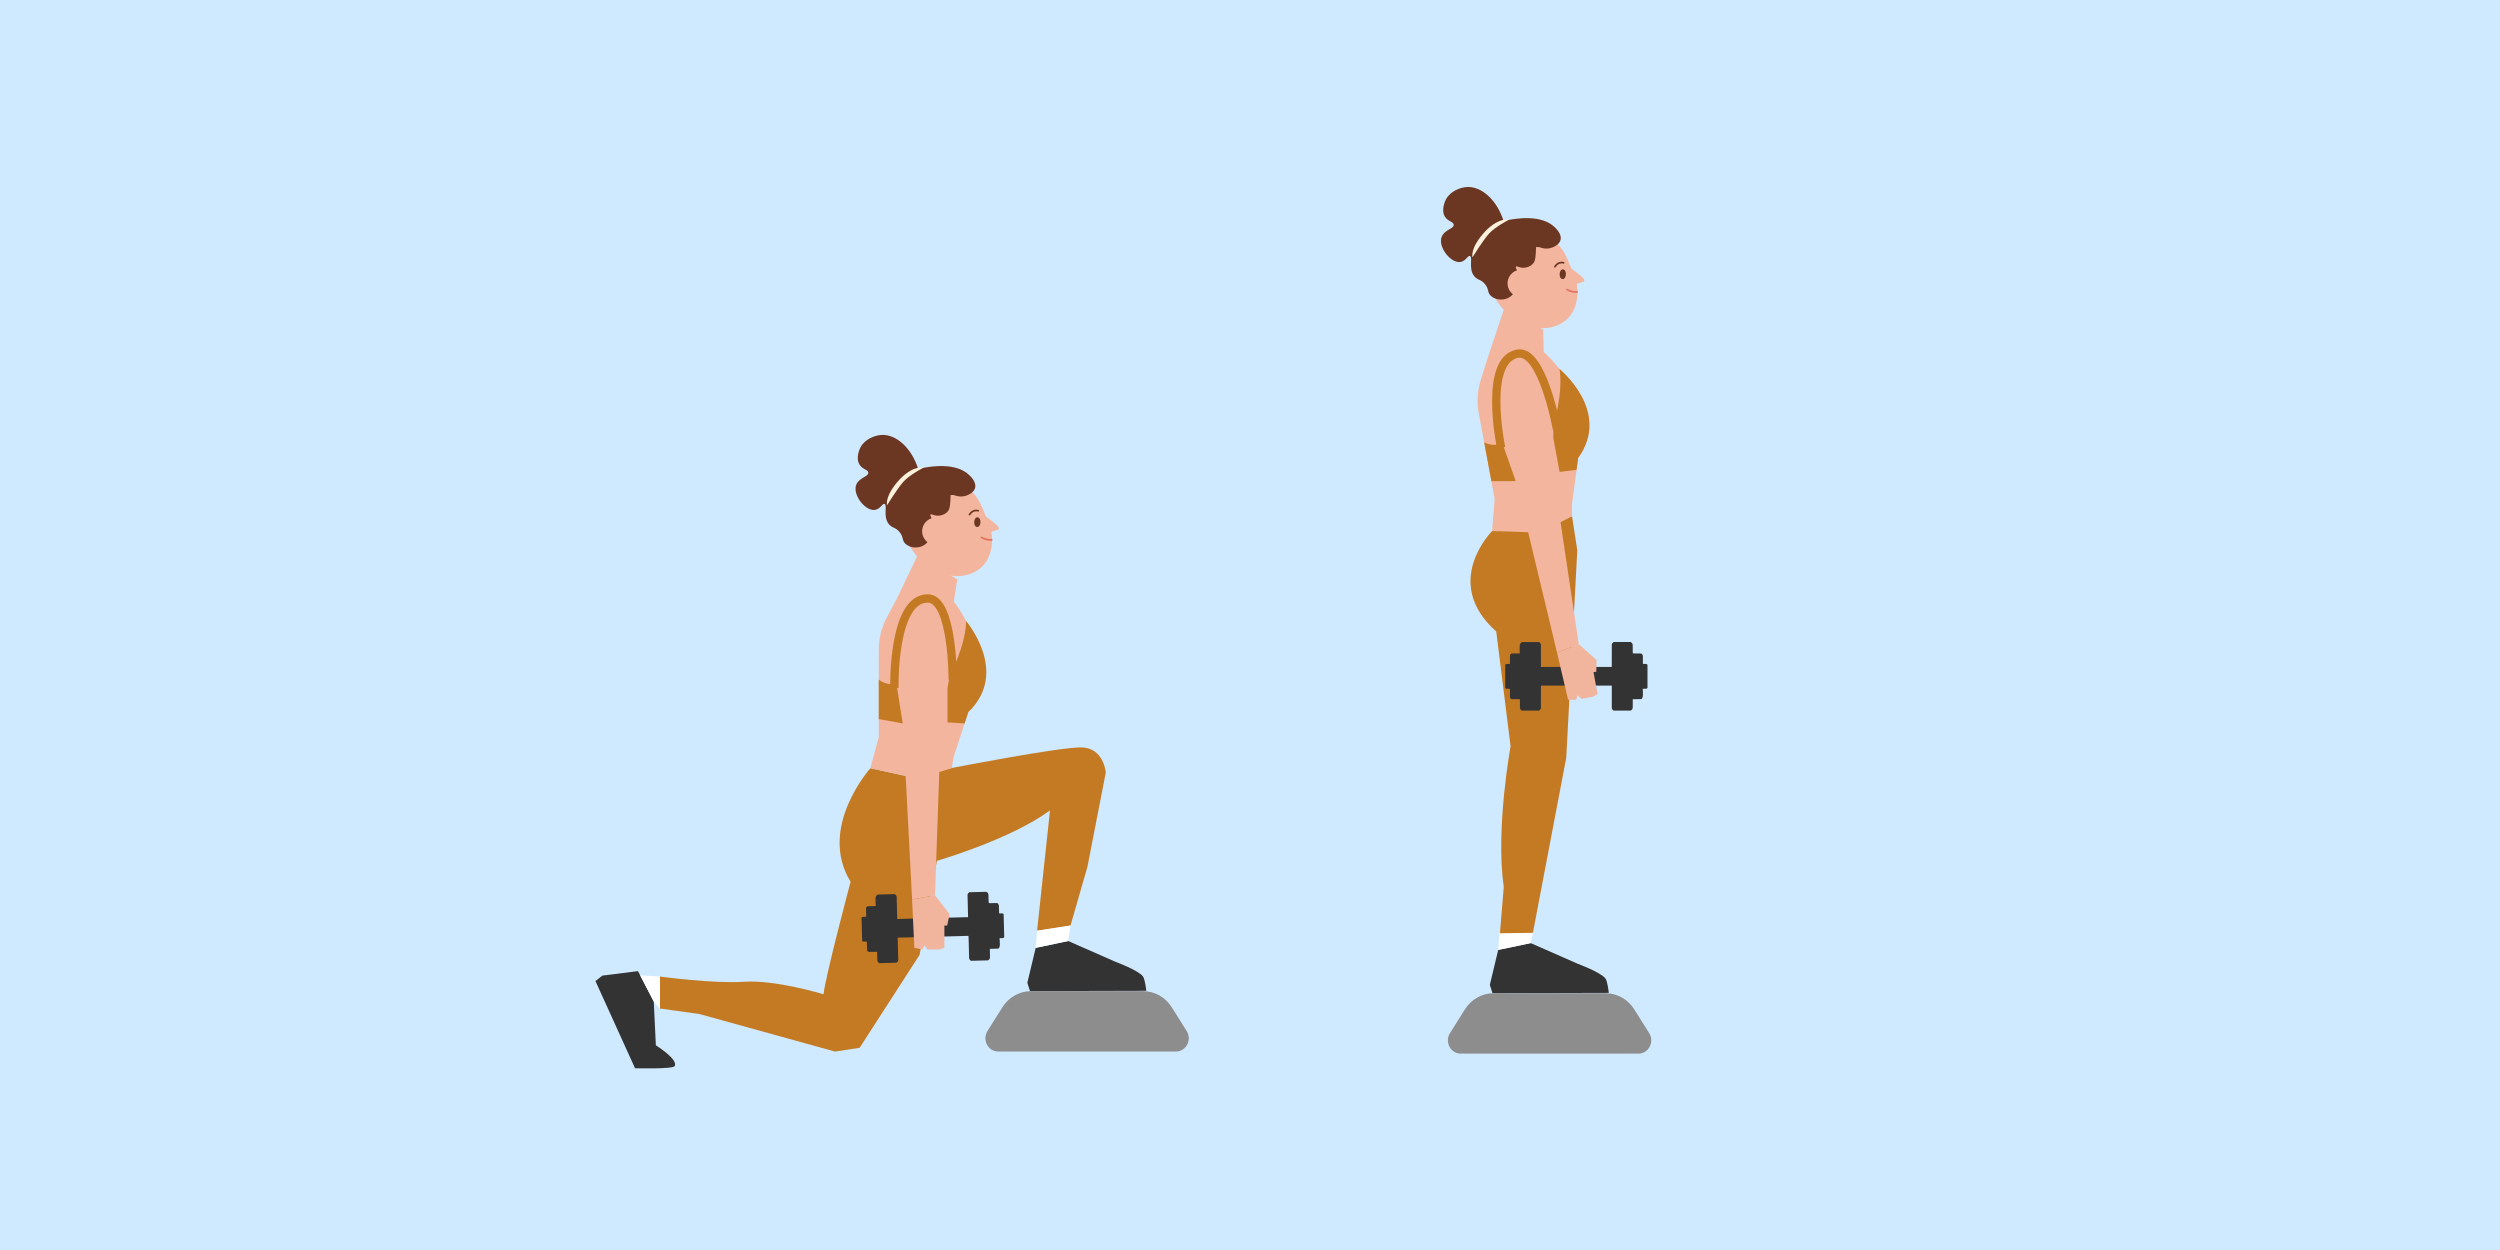 <?xml version="1.0" encoding="UTF-8"?>
<svg id="_Слой_1" data-name="Слой 1" xmlns="http://www.w3.org/2000/svg" viewBox="0 0 1200 600">
  <defs>
    <style>
      .cls-1 {
        fill: #333;
      }

      .cls-1, .cls-2, .cls-3, .cls-4, .cls-5, .cls-6, .cls-7, .cls-8, .cls-9 {
        stroke-width: 0px;
      }

      .cls-2 {
        fill: #6b3723;
      }

      .cls-3 {
        fill: #fcf1dc;
      }

      .cls-10 {
        stroke: #e37061;
      }

      .cls-10, .cls-11, .cls-12 {
        fill: none;
      }

      .cls-10, .cls-12 {
        stroke-linecap: round;
        stroke-linejoin: round;
        stroke-width: .83px;
      }

      .cls-4 {
        fill: #f3b59d;
      }

      .cls-5 {
        fill: #c47a22;
      }

      .cls-11 {
        stroke: #c47a22;
        stroke-miterlimit: 10;
        stroke-width: 4px;
      }

      .cls-12 {
        stroke: #6b3723;
      }

      .cls-6 {
        fill: #cfe9fe;
      }

      .cls-7 {
        fill: #fff;
      }

      .cls-8 {
        fill: #8d8d8e;
      }

      .cls-9 {
        fill: #f1b49c;
      }
    </style>
  </defs>
  <rect class="cls-6" width="1200" height="600"/>
  <g>
    <g>
      <path class="cls-4" d="M479.44,253.51s-.16-.67-1.06-1.57-4.86-3.83-4.86-3.83l.37,7.72c1.85-.58,3.69-1.16,5.54-1.75"/>
      <path class="cls-4" d="M460.23,276.51c1.29-.06,7.1-.34,11.42-4.81,4.53-4.68,4.53-10.97,4.53-12.85,0-4.02-1.18-6.86-2.81-10.77-2.63-6.33-4.19-10.06-7.88-12.82-5.7-4.26-14.53-4.71-21.4-.72-5.81,3.37-9.59,9.56-10.15,15.76-1.26,13.97,13.94,26.8,26.29,26.21Z"/>
      <ellipse class="cls-2" cx="469.1" cy="250.62" rx="2.33" ry="1.5" transform="translate(202.76 710.98) rotate(-88.06)"/>
      <path class="cls-12" d="M469.55,245.16c-.35-.1-1.06-.23-1.88,0-1.46.4-2.15,1.62-2.28,1.86"/>
      <path class="cls-10" d="M476.01,259.13c-.55.03-1.24.03-2.02-.11-1.24-.22-2.21-.66-2.84-1.03"/>
      <path class="cls-2" d="M446.86,257.54c-.06.16-.09.24-.13.34-.14.34-1.32,3.02-4.09,4.26-2.69,1.2-6.16.71-8.09-1.18-1.65-1.61-.75-2.86-2.53-5.28-2.02-2.76-3.81-2.01-5.5-4.25-2.77-3.68-.43-9.02-1.94-9.55-1.06-.37-1.9,2.34-4.42,2.84-3,.59-6.15-2.39-7.61-4.64-.52-.8-2.77-4.27-1.54-7.42,1.36-3.48,5.89-3.81,5.77-5.78-.09-1.52-2.79-1.49-4.25-3.93-1.98-3.32.32-7.86.47-8.15,2.2-4.19,7.06-5.86,10.16-6.03,6.91-.39,14.33,6.1,17.57,16.33.55-.13,1.34-.32,2.31-.5,3.25-.6,15.79-2.92,22.32,3.55.76.75,3.35,3.32,2.71,5.97-.56,2.34-3.33,3.44-3.93,3.67-2.91,1.15-5.58.13-6.26-.16l-1.57-.05c0,.2-.01.49-.03.84-.17,3.66-.25,5.49-1.12,6.73-1.18,1.68-3.51,2.49-5.34,2.39-1.74-.09-2.73-1-3.17-.56-.54.55,1.07,1.84,1.3,4.58.21,2.51-.82,5.23-1.09,5.96Z"/>
      <path class="cls-3" d="M443.17,224.53s-6.54,3.39-9.46,6.62c-2.92,3.23-7.91,11.35-7.91,11.35,0,0-1.39-4.26,5.94-12.28,3.03-3.31,7.65-6.44,11.43-5.7Z"/>
      <path class="cls-4" d="M455.73,254.3c.39,3.61-2.22,6.86-5.83,7.25-3.61.39-6.86-2.22-7.25-5.83-.39-3.61,2.22-6.86,5.83-7.25,3.61-.39,6.86,2.22,7.25,5.83Z"/>
    </g>
    <g>
      <path class="cls-4" d="M760.44,134.51s-.16-.67-1.06-1.57-4.86-3.83-4.86-3.83l.37,7.72c1.85-.58,3.69-1.16,5.54-1.75"/>
      <path class="cls-4" d="M741.23,157.51c1.29-.06,7.1-.34,11.42-4.81,4.53-4.68,4.53-10.97,4.53-12.85,0-4.02-1.18-6.86-2.81-10.77-2.63-6.33-4.19-10.06-7.88-12.82-5.7-4.26-14.53-4.71-21.4-.72-5.81,3.37-9.59,9.56-10.15,15.76-1.26,13.97,13.94,26.8,26.29,26.21Z"/>
      <ellipse class="cls-2" cx="750.1" cy="131.62" rx="2.33" ry="1.5" transform="translate(593.19 876.84) rotate(-88.06)"/>
      <path class="cls-12" d="M750.55,126.16c-.35-.1-1.06-.23-1.88,0-1.46.4-2.15,1.62-2.28,1.86"/>
      <path class="cls-10" d="M757.01,140.13c-.55.03-1.24.03-2.02-.11-1.24-.22-2.21-.66-2.84-1.03"/>
      <path class="cls-2" d="M727.86,138.54c-.06.16-.09.24-.13.34-.14.34-1.32,3.02-4.09,4.26-2.69,1.2-6.16.71-8.09-1.18-1.65-1.61-.75-2.86-2.53-5.28-2.02-2.76-3.81-2.01-5.5-4.25-2.77-3.68-.43-9.02-1.94-9.55-1.06-.37-1.9,2.34-4.42,2.84-3,.59-6.15-2.39-7.61-4.64-.52-.8-2.77-4.27-1.54-7.42,1.36-3.48,5.89-3.81,5.77-5.78-.09-1.52-2.79-1.49-4.25-3.93-1.98-3.32.32-7.86.47-8.15,2.2-4.19,7.06-5.86,10.16-6.03,6.91-.39,14.33,6.1,17.57,16.33.55-.13,1.34-.32,2.31-.5,3.25-.6,15.79-2.92,22.32,3.55.76.75,3.35,3.32,2.71,5.97-.56,2.34-3.33,3.44-3.93,3.67-2.91,1.15-5.58.13-6.26-.16l-1.57-.05c0,.2-.01.49-.03.84-.17,3.66-.25,5.49-1.12,6.73-1.18,1.68-3.51,2.49-5.34,2.39-1.74-.09-2.73-1-3.17-.56-.54.55,1.07,1.84,1.3,4.58.21,2.51-.82,5.23-1.09,5.96Z"/>
      <path class="cls-3" d="M724.17,105.53s-6.54,3.39-9.46,6.62-7.91,11.35-7.91,11.35c0,0-1.39-4.26,5.94-12.28,3.03-3.31,7.65-6.44,11.43-5.7Z"/>
      <path class="cls-4" d="M736.73,135.3c.39,3.61-2.22,6.86-5.83,7.25-3.61.39-6.86-2.22-7.25-5.83-.39-3.61,2.22-6.86,5.83-7.25,3.61-.39,6.86,2.22,7.25,5.83Z"/>
    </g>
    <path class="cls-5" d="M316.8,468.75v15.35l19,2.65,65,18,11.84-1.82,28.77-44.61,8.31-45.12s35.28-10.21,54.28-24.21l-6.2,57.75,16.05-2.5,8.14-28.25,8.8-45.25s-1-12-12-12-61.78,9.86-61.78,9.86l-22.31,3.85-16.91-3.71s-25.5,28.5-9.5,54.5c0,0-12,45-13,54,0,0-23-7-38-6s-40.5-2.5-40.5-2.5Z"/>
    <path class="cls-4" d="M440.5,266.43l-9.7,20.32-5.19,9.8c-2.5,4.73-3.81,10-3.81,15.34v41.94l-4,14.91,16.91,3.71,3.09,59.29,11-2,2.06-59.19,5.94-1.81,1-5.6,7-21.4s12.77-10.91,5.88-28.46c-6.88-17.54-12.88-24.54-12.88-24.54l1.71-10.64-19.02-11.68Z"/>
    <path class="cls-5" d="M421.8,326.2s3.5,3.05,8.5,2.05l3,19-11.5-2.1v-18.95Z"/>
    <path class="cls-5" d="M455.8,324.75s7.87-15.3,7.94-26.65c0,0,21.06,24.65,1.06,43.65l-1.8,5.5-8.2-.5v-16.52l1-5.48Z"/>
    <path class="cls-11" d="M457.3,326.25s.17-39-12-39c-17,0-16,43-16,43"/>
    <path class="cls-1" d="M497.14,454.97l-4.02,16.75,1.28,4.02,55.82-.15s-.56-5.5-1.62-6.93c-2.27-2.98-13.34-7.07-13.34-7.07l-22.52-9.9-15.58,3.28Z"/>
    <path class="cls-1" d="M306.22,466.14l-17.09,2.15-3.31,2.62,18.99,41.84s18.04.5,19-1c1.98-3.17-9-10-9-10l-1-21-7.58-14.61Z"/>
    <polygon class="cls-7" points="497.14 454.97 512.73 451.7 513.86 444.25 497.8 446.75 497.14 454.97"/>
    <path class="cls-1" d="M719.14,455.97l-4.02,16.75,1.28,4.02,55.82-.15s-.56-5.5-1.62-6.93c-2.27-2.98-13.34-7.07-13.34-7.07l-22.52-9.9-15.58,3.28Z"/>
    <polygon class="cls-7" points="719.14 455.97 734.73 452.7 735.8 447.75 719.8 447.75 719.14 455.97"/>
    <polygon class="cls-7" points="307.25 468.13 316.8 468.75 316.8 484.1 313.8 480.75 307.25 468.13"/>
    <path class="cls-1" d="M481.6,438.72s0,0,0,0c0-.16-.16-.14-.23-.24-.58-.16-1.17.02-1.75-.05-.09-.14-.05-.3-.06-.45-.03-1.06-.05-2.11-.09-3.17,0-.15.05-.31-.07-.44-.02-.01-.05-.03-.07-.05,0,0,0,0,0,0-.13-.26-.15-.6-.49-.71-.1-.11-.22-.1-.35-.1,0,0,0,0,0,0-.16-.09-.33-.05-.5-.05-.94.02-1.88.05-2.82.07q-.61.02-.63-.61c-.03-1.08-.05-2.16-.08-3.24,0-.18.02-.37-.09-.54,0-.03,0-.05-.02-.07h0c-.08-.33-.23-.61-.56-.75-.04-.02-.07-.04-.11-.07h0c-.09-.06-.19-.12-.28-.18-1.43.04-2.85.07-4.28.11l-2.88.07s-.03.02-.05.03c.02,0,.03-.02.05-.03l-.93.02c-.51.33-.91.74-.9,1.39,0,.54.03,1.07.05,1.61.07,2.97.14,5.94.21,8.91-.02.01-.05.03-.07.04-.08,0-.14.02-.19.07-.09,0-.19,0-.28,0-.16-.08-.34-.03-.5-.03-10.64.27-21.27.54-31.91.82-.17,0-.34-.04-.5.06-.18,0-.36,0-.54,0-.01-.49-.03-.99-.04-1.48-.07-2.54-.14-5.07-.21-7.61,0-.34-.02-.68,0-1.01.06-.83-.24-1.46-.99-1.85l-.93.02-2.79.07-4.37.11c-.43.24-.82.51-.91,1.04h0c-.03.06-.06.13-.09.19-.04.04-.08.09-.09.15-.03,1.22.04,2.43.07,3.64,0,.13.02.28.08.4-.01,0-.03,0-.04,0-.09.04-.2.03-.28.09-1.06.03-2.13.07-3.19.1-.46.01-.84.13-1.07.57-.07.11-.12.23-.1.36,0,0,.03.02.03.02,0,0,0,.01,0,.02,0-.01-.02-.02-.03-.03-.08.16-.04.33-.04.5.02,1.06.04,2.13.09,3.19.02.35-.1.45-.44.46-.49.01-.98-.06-1.46.09,0,0,0,0,0,0-.05.04-.11.08-.16.13-.06.03-.12.05-.18.08v.28c.1,3.66.19,7.31.29,10.97.18.27.45.35.76.35.35,0,.71,0,1.06-.03.33-.03.48.05.46.42-.02.45,0,.89.03,1.34.05.78-.03,1.57.11,2.35.04.47.3.72.75.8.01,0,.03.01.04.02.21.08.42.02.63.03h0c1.05-.02,2.11-.03,3.16-.05.03.03.06.03.09,0,.02,0,.05-.02.07-.02.04,1.26.08,2.53.12,3.79,0,.19-.05.4.09.57,0,0,0,.01,0,.02.02.53.49.74.78,1.08l.84-.02,3.63-.09,2.97-.08.84-.02c.3-.2.63-.36.73-.75,0,0,0,0,0,0,.15-.18.18-.39.17-.61-.07-2.59-.14-5.18-.21-7.77-.01-.69-.03-1.39-.03-2.08,0-.26-.11-.54.06-.79.03.03.06.04.1.04.04,0,.07-.03.09-.05.14-.01.28-.03.41-.03,10.94-.28,21.87-.56,32.81-.84.17,0,.34.01.51.02,0-.01,0-.02,0-.04,0,0,0,0,.01,0l-.02.03c.03.96.06,1.91.09,2.87.05,1.98.1,3.97.15,5.95,0,.51.02,1.01.02,1.52,0,.75.3,1.3.99,1.62l.93-.02,2.97-.08,3.44-.09.74-.02c.76-.35,1.01-.95.98-1.76-.05-1.25-.06-2.5-.08-3.75.99-.03,1.97-.06,2.96-.09h0c1.41.04,1.59-.1,1.81-1.43.12-.5.02-1.01.01-1.51-.01-.49.05-.98-.09-1.46-.1-.64-.1-.63.54-.67.44-.02.89.07,1.32-.13.17,0,.24-.12.28-.26,0,0,0,0,0,0h.05s.03-.03.03-.03c-.1-3.72-.19-7.43-.29-11.15-.06-.01-.11-.02-.17-.03ZM480.11,439.07h0s.03-.05.05-.07c-.02.04-.04.09-.05.15,0-.03,0-.05,0-.08ZM474.53,435.5s0,0,0,0c0,0,0,0,0,0,0,0,0,0,0,0,0,0,0,0,0,0h0ZM475.25,449.06s-.01.02-.02.03c0-.02,0-.04-.01-.06.01.01.02.02.03.04,0,0,0,0,0,0,0,0,0,0,0,0,0,0,0,0,0,0,0,0,0,0,0,0h0ZM480.1,439s0,.05,0,.08c-.01-.01-.02-.03-.04-.04.01-.01.02-.02.03-.03ZM479.35,435.37s0,0,0,0c-.01,0-.02,0-.03,0,0,0,.02-.01.03-.02,0,0,0,0,0,.01ZM474.32,431.11s0,.02,0,.02c-.02,0-.04,0-.06,0,.02,0,.04-.02.06-.02ZM465.37,430.15s0,0,0,0c0,0,0-.01,0-.02,0,0,0,.01.01.02,0,0,0,0-.01,0ZM475.08,458.84c0-.15,0-.31-.01-.46,0,.15,0,.31.01.46ZM479.9,438.54s0,0,0,0c0,0,0,0,0,0,0,0,0,0,0,0ZM425.4,459.81s-.02-.05-.02-.08h0s.03,0,.05,0c0,.02-.02.05-.02.08ZM463.05,441.28h0s0,0,0,0h0s0,0,0,0h0ZM464.78,447.19s0,0-.01.01c0,0,0,0,0-.01h.02s0,0,0,0h0s0,0,0,0ZM425.38,459.64h0s0,0,0,0h0s0,0,0-.01c0,0,0,0,.01.01h-.02ZM422.01,458.45s0,0,0,0c0,0,0,0,0,0,0,0,0,0,0,0ZM417.58,456.68s.01-.01.02-.02c0,0,0,.01,0,.02h-.02s0,0,0,0ZM416.28,439.01s.01,0,0,0h0ZM417.58,456.77h0s0,.01,0,.02c0,0,0-.01,0-.02ZM416.31,436.27h0s-.02.01-.03.01c0,0,0-.01.01-.02,0,0,0,0,.01,0ZM416.32,452.51s0-.04,0-.05c0,0,0,0,0,0,.02.01.05,0,.08.01-.03,0-.06.02-.09.03ZM417.31,456.85s0-.03,0-.04c.01.01.02.02.04.03-.01,0-.03,0-.04,0ZM465.83,451.99h0s0,0,0,0c0,0,0,0,0,0ZM479.57,449.97s0,0,0,0h0Z"/>
    <path class="cls-5" d="M716.23,254.9s-24.63,24.59,1.97,48.22l6.88,55.12s-7.28,39.51-3.28,67.51l-1.82,22.22,15.82-.22,16-84,5.3-99.61-2.53-16.35s-27.77,7.95-38.35,7.1Z"/>
    <polyline class="cls-9" points="448.8 429.75 455.8 438.75 454.66 444.25 453.31 444.25 453.31 454.97 450.8 455.75 448.8 455.75 445.26 455.75 443.8 453.75 442.65 455.75 438.89 454.97 437.8 431.75"/>
    <path class="cls-4" d="M721.8,148.75l-7.73,23.15-3.32,10.58c-1.6,5.1-1.93,10.52-.95,15.78l7.64,41.24-1.22,15.39,17.3.57,13.84,57.74,10.45-3.97-8.75-58.58,5.51-2.86-.04-5.69,2.99-22.31s10.57-13.06.6-29.05c-9.96-16-17.14-21.79-17.14-21.79l-.26-10.77-18.93-9.43Z"/>
    <path class="cls-5" d="M712.41,212.33s4,2.36,8.73.46l6.41,18.14-11.69.03-3.45-18.63Z"/>
    <path class="cls-5" d="M745.58,204.71s4.95-16.47,2.95-27.65c0,0,25.2,20.4,9,42.72l-.77,5.74-8.15,1-3.01-16.24-.02-5.57Z"/>
    <path class="cls-11" d="M747.33,205.91s-6.94-38.38-18.9-36.16c-16.72,3.1-7.9,45.19-7.9,45.19"/>
    <path class="cls-1" d="M790.6,319s0,0,0,0c.01-.16-.16-.15-.22-.24-.58-.17-1.17,0-1.75-.09-.09-.14-.04-.3-.05-.45,0-1.06,0-2.11,0-3.17,0-.15.06-.31-.06-.44-.02-.02-.05-.03-.07-.05,0,0,0,0,0,0-.12-.27-.13-.6-.47-.72-.09-.11-.22-.1-.35-.1,0,0,0,0,0,0-.16-.09-.33-.06-.5-.06-.94,0-1.88,0-2.82,0q-.61,0-.61-.63c0-1.08,0-2.16,0-3.24,0-.18.03-.37-.08-.54,0-.03,0-.05-.01-.07h0c-.08-.33-.21-.62-.54-.77-.04-.02-.07-.05-.11-.07h0c-.09-.06-.18-.12-.27-.19h-4.28c-.96,0-1.92,0-2.88,0-.01.01-.03.02-.05.03.02,0,.03-.02.05-.03h-.93c-.51.32-.93.71-.94,1.37-.01.54,0,1.07.01,1.61l-.02,8.91s-.05.03-.07.04c-.07,0-.14.02-.19.06-.09,0-.19,0-.28,0-.16-.08-.34-.04-.5-.04-10.64,0-21.28,0-31.92,0-.17,0-.34-.05-.5.05-.18,0-.36-.01-.54-.02,0-.49,0-.99,0-1.48,0-2.54-.01-5.07-.02-7.61,0-.34,0-.68.02-1.01.08-.83-.21-1.46-.95-1.87h-.93c-.93,0-1.86,0-2.79,0-1.46,0-2.91,0-4.37,0-.44.22-.83.49-.94,1.02h0c-.03.06-.06.12-.09.19-.05.04-.08.09-.1.15-.06,1.21-.02,2.43-.02,3.64,0,.13,0,.28.07.4-.01,0-.03,0-.04,0-.09.03-.2.02-.28.08-1.06,0-2.13.02-3.19.02-.46,0-.85.11-1.08.54-.08.11-.12.23-.11.36,0,0,.03.02.03.02,0,0,0,.01,0,.02,0-.01-.02-.02-.03-.03-.09.16-.05.33-.05.5,0,1.06-.02,2.13,0,3.19,0,.35-.11.44-.45.44-.49,0-.98-.09-1.46.06,0,0,0,0,0,0-.05.04-.11.08-.16.12-.06.02-.12.05-.19.07v.28c0,3.66,0,7.31,0,10.97.18.27.44.37.75.37.35,0,.71.03,1.06,0,.33-.02.48.07.45.43-.03.44-.02.89,0,1.34.03.78-.07,1.57.05,2.35.02.47.28.73.73.82.01,0,.03.01.04.02.2.09.42.03.63.05h0c1.05.01,2.11.02,3.16.03.03.03.06.04.09,0,.02,0,.05-.01.07-.02,0,1.26.01,2.53.03,3.79,0,.19-.06.4.08.57,0,0,0,.01,0,.02,0,.53.47.75.76,1.1h.84c1.21,0,2.42,0,3.63,0h2.98c.28,0,.56,0,.84,0,.3-.19.64-.34.75-.73,0,0,0,0,0,0,.15-.17.19-.39.19-.61,0-2.59,0-5.19-.01-7.78,0-.69,0-1.39.02-2.08,0-.26-.09-.54.08-.79.03.03.06.04.09.05.04,0,.07-.02.09-.05.14,0,.28-.02.42-.02,10.94,0,21.88,0,32.82,0,.17,0,.34.02.51.03,0-.01,0-.02,0-.04,0,0,0,0,.01.01l-.02.03c0,.96,0,1.91.01,2.87,0,1.98,0,3.97,0,5.95,0,.51,0,1.01-.02,1.52-.03.75.26,1.31.95,1.64h.93c.99,0,1.98,0,2.98,0h3.44c.25,0,.5,0,.74,0,.76-.33,1.04-.93,1.03-1.73-.02-1.25,0-2.5.01-3.75.99,0,1.97-.01,2.96-.02h0c1.41.08,1.59-.06,1.85-1.38.13-.5.05-1.01.05-1.51,0-.49.08-.98-.05-1.46-.08-.65-.08-.63.56-.65.44-.01.89.09,1.32-.09.17,0,.24-.12.29-.25,0,0,0,0,0,0h.05s.03-.03.03-.03c0-3.72,0-7.44,0-11.16-.06-.01-.11-.02-.17-.04ZM789.1,319.31h0s.04-.05.06-.07c-.02.04-.04.09-.05.15,0-.03,0-.05,0-.08ZM783.61,315.59s0,0,0,0c0,0,0,0,0,0,0,0,0,0,0,0,0,0,0,0,0,0h0ZM783.98,329.17s-.01.02-.02.03c0-.02,0-.04,0-.06.01.01.02.03.03.04,0,0,0,0,0,0,0,0,0,0,0,0,0,0,0,0,0,0,0,0,0,0,0,0h0ZM789.1,319.24s0,.05,0,.08c-.01-.01-.02-.03-.03-.04.01-.01.02-.02.03-.03ZM788.43,315.59s0,0,0,0c-.01,0-.02,0-.03,0,.01,0,.02-.01.03-.02,0,0,0,0,0,.01ZM783.52,311.2s0,.02,0,.02c-.02,0-.04,0-.06,0,.02,0,.04-.01.06-.02ZM774.59,310.01s0,0,0,0c0,0,0-.01,0-.02,0,0,0,.01.01.02,0,0,0,0-.01,0ZM783.56,338.94c0-.15,0-.31,0-.46,0,.15,0,.31,0,.46ZM788.9,318.77s0,0,0,0c0,0,0,0,0,0,0,0,0,0,0,0ZM733.88,338.63s-.01-.05-.02-.08h0s.03,0,.05,0c0,.02-.02.05-.03.08ZM771.99,321.08h0s0,0,0,0h0,0ZM773.57,327.03s0,0-.01.01c0,0,0,0,0-.01h.02,0s0,0,0,0c0,0,0,0,0,0ZM733.86,338.46h0s0,0,0,0h0s0,0,0-.01c0,0,0,0,.01.01h-.02ZM730.52,337.19s0,0,0,0c0,0,0,0,0,0,0,0,0,0,0,0ZM726.14,335.3s.01-.01.02-.02c0,0,0,.01,0,.02h-.02s0,0,0,0ZM725.29,317.61s.01,0,0,0h0ZM726.14,335.4h0s0,.01,0,.02c0,0,0-.01,0-.02ZM725.4,314.87h0s-.02.01-.03.01c0,0,0-.01.01-.02,0,0,0,0,.01,0ZM724.99,331.11s0-.04,0-.05c0,0,0,0,0,0,.02.01.05,0,.08.02-.04,0-.06.02-.09.03ZM725.86,335.47s0-.03,0-.04c.01.01.02.02.04.03-.01,0-.03,0-.04,0ZM774.5,331.86h0s0,0,0,0c0,0,0,0,0,0ZM788.28,330.19s0,0,0,0h0Z"/>
    <polyline class="cls-9" points="757.82 309.23 766.34 316.81 766.22 322.42 764.89 322.67 766.84 333.21 764.52 334.43 762.55 334.8 759.07 335.44 757.27 333.74 756.5 335.92 752.67 335.84 747.36 313.2"/>
    <path class="cls-8" d="M494.92,475.75h53.76c5.55,0,10.72,2.91,13.75,7.72l7.17,11.41c2.67,4.24-.27,9.86-5.16,9.86h-85.28c-4.89,0-7.83-5.62-5.16-9.86l7.17-11.41c3.03-4.82,8.2-7.72,13.75-7.72Z"/>
    <path class="cls-8" d="M716.92,476.75h53.76c5.55,0,10.72,2.91,13.75,7.72l7.17,11.41c2.67,4.24-.27,9.86-5.16,9.86h-85.28c-4.89,0-7.83-5.62-5.16-9.86l7.17-11.41c3.03-4.82,8.2-7.72,13.75-7.72Z"/>
  </g>
</svg>